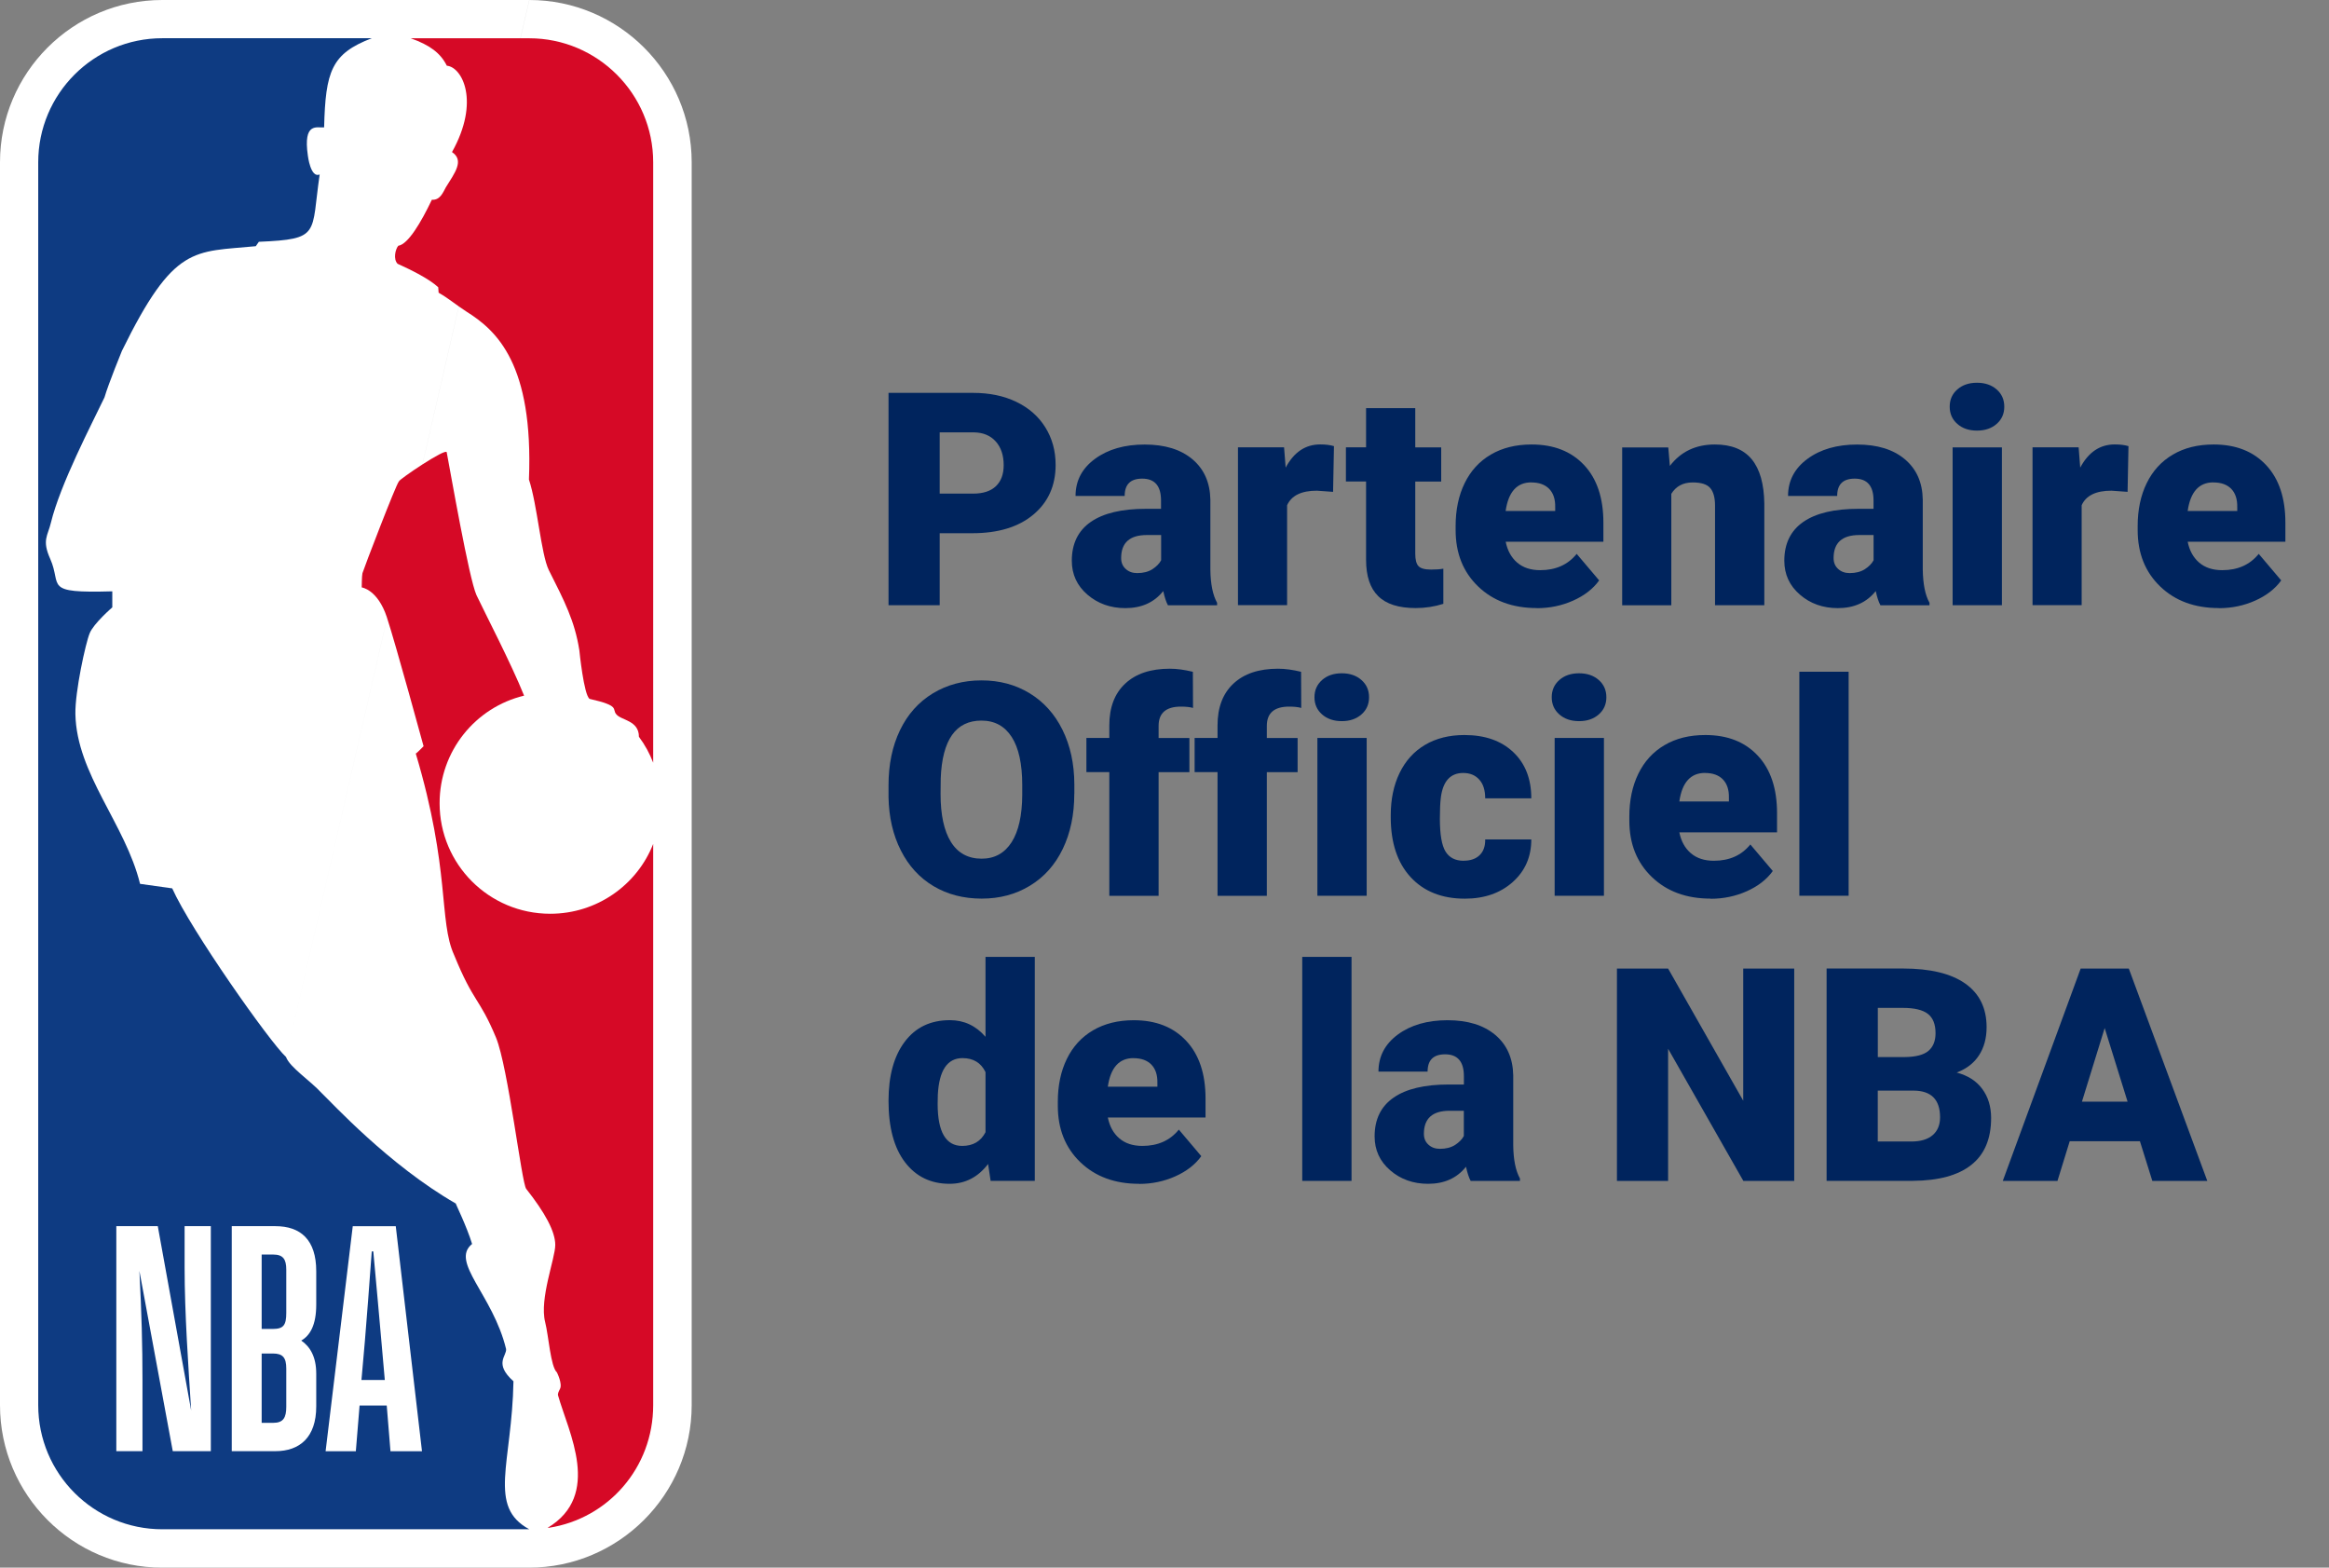 <?xml version="1.0" encoding="UTF-8"?>
<svg id="Calque_1" data-name="Calque 1" xmlns="http://www.w3.org/2000/svg" viewBox="0 0 422.88 284.62">
  <rect x="0" y="0" width="422.88" height="284.62" fill="#808080" stroke="none"/>
  <defs>
    <style>
      .cls-1 {
        fill: #fff;
      }

      .cls-2 {
        fill: #d60926;
      }

      .cls-3 {
        fill: #00245d;
      }

      .cls-4 {
        fill: #0e3b82;
      }
    </style>
  </defs>
  <g>
    <path class="cls-1" d="M51.95,191.91,96.1,0H29.46C13.2,0,0,13.22,0,29.46v225.66c0,16.26,13.2,29.5,29.46,29.5h66.6c16.25,0,29.53-13.24,29.53-29.5V29.46c0-16.24-13.23-29.46-29.48-29.46"/>
    <path class="cls-2" d="M79.57,52.18l.07.96c2.03,1.18,3.06,2.15,5.11,3.47,5.44,3.42,12.13,9.5,11.29,30.45,1.52,4.57,2.2,13.55,3.6,16.43,2.83,5.61,4.72,9.26,5.55,14.56,0,0,.82,8.25,1.88,8.84,5.62,1.27,4,1.82,4.82,2.78.87,1.13,4.12,1.08,4.12,4.1,1.13,1.51,1.96,3.07,2.59,4.7V29.46c0-12.42-10.11-22.51-22.49-22.51h-21.53c3.46,1.23,5.41,2.68,6.55,4.98,2.78.24,6.09,6.47.94,15.68,2.28,1.52.5,3.79-1.13,6.42-.48.85-1,2.34-2.53,2.24-1.96,4.11-4.32,8.1-6.1,8.35-.54.67-.93,2.44-.12,3.27,2.62,1.18,5.81,2.79,7.4,4.28"/>
    <path class="cls-2" d="M118.59,153.25c-2.92,7.41-10.19,12.65-18.69,12.65-11.12,0-20.08-8.99-20.08-20.07,0-9.47,6.51-17.41,15.34-19.53-2.32-5.79-7.2-15.18-8.65-18.26-1.37-3.06-4.68-22.15-5.4-25.93-.16-.82-8.66,4.93-8.68,5.29-.5.48-6.38,15.84-6.62,16.67-.12.52-.13,2.58-.13,2.58,0,0,2.89.36,4.56,5.4,1.65,5.04,6.67,23.43,6.67,23.43,0,0-1.36,1.41-1.42,1.32,6.34,21.23,4.13,30.37,6.97,36.6,3.58,8.78,4.54,7.63,7.61,15,2.2,5.37,4.66,26.51,5.48,27.45,3.42,4.34,5.27,7.73,5.27,10.18s-2.9,9.74-1.84,13.99c.64,2.49.98,8.09,2.14,9.15,0,0,1.07,2.1.54,3.03-.15.32-.45.81-.32,1.19,1.89,6.67,7.98,18.04-1.89,23.99h.21c10.77-1.67,18.94-10.91,18.94-22.26v-101.86Z"/>
    <path class="cls-4" d="M93.24,250.79c-3.62-3.23-1.2-4.6-1.35-5.87-2.39-9.86-10.22-15.82-6.17-19.07-1-3.26-3.03-7.34-2.96-7.34-12.2-7.01-22.59-18.39-24.36-20.06-2.14-2.33-5.78-4.66-6.47-6.55-2.93-2.69-17.32-23.1-20.66-30.61l-5.84-.82c-2.66-10.85-11.52-19.94-11.74-30.81-.08-4.11,1.86-12.92,2.59-14.68.71-1.78,4.11-4.71,4.11-4.71v-2.91c-12.73.36-9.07-.94-11.27-5.89-1.54-3.43-.44-4.18.12-6.56,1.71-7.02,7.38-17.84,9.73-22.76.72-2.48,3.17-8.46,3.17-8.46,9.49-19.33,13.03-17.9,24.3-18.99l.56-.8c11.29-.49,9.45-1.34,11.04-12.22-1.65.71-2.14-3.41-2.14-3.41-.9-6.19,1.71-5.02,2.95-5.14.26-10.18,1.31-13.38,8.65-16.19H29.47c-12.45,0-22.53,10.09-22.53,22.53v225.64c0,12.45,10.08,22.54,22.53,22.54h66.63c-7.63-4.12-3.13-11.97-2.87-26.86Z"/>
    <path class="cls-1" d="M42.08,263.47v-40.85h7.92c4.58,0,7.42,2.46,7.42,8.18v6.07c0,3.72-1.13,5.61-2.72,6.52,1.59,1.09,2.72,2.92,2.72,6.01v5.95c0,5.61-3,8.12-7.42,8.12h-7.92ZM47.51,245.74v12.59h2.09c1.87,0,2.38-.97,2.38-2.92v-6.92c0-2-.62-2.75-2.43-2.75h-2.04ZM47.51,227.77v13.51h2.04c1.93,0,2.43-.69,2.43-2.92v-7.84c0-1.89-.57-2.75-2.38-2.75h-2.09ZM70.22,255.18h-4.93l-.68,8.3h-5.49l4.93-40.85h7.81l4.76,40.85h-5.72l-.68-8.3ZM67.78,227.2h-.28c-.34,4.92-1.02,13.56-1.25,16.31l-.62,7.04h4.24l-.62-7.04c-.23-2.8-1.02-11.33-1.47-16.31M25.88,263.47h-4.76v-40.85h7.53l6.06,33.47c-.51-8.01-1.19-17.68-1.19-25.92v-7.55h4.76v40.85h-6.91l-6.06-32.73c.4,7.56.56,13.57.56,19.86v12.87Z"/>
  </g>
  <g>
    <path class="cls-3" d="M170.62,96.8v13.08h-9.29v-38.55h15.38c2.95,0,5.56.54,7.82,1.63,2.27,1.09,4.03,2.63,5.27,4.63,1.25,2,1.87,4.27,1.87,6.82,0,3.76-1.35,6.76-4.04,9.02-2.69,2.25-6.38,3.38-11.08,3.38h-5.93ZM170.62,89.62h6.09c1.8,0,3.17-.45,4.12-1.35.94-.9,1.41-2.17,1.41-3.81,0-1.8-.48-3.24-1.45-4.32-.97-1.07-2.29-1.62-3.97-1.64h-6.2v11.13Z"/>
    <path class="cls-3" d="M212.06,109.88c-.32-.58-.6-1.44-.85-2.57-1.64,2.07-3.94,3.1-6.88,3.1-2.7,0-4.99-.82-6.89-2.45-1.89-1.63-2.83-3.69-2.83-6.16,0-3.1,1.15-5.45,3.44-7.04,2.3-1.59,5.63-2.38,10.01-2.38h2.75v-1.52c0-2.64-1.14-3.96-3.42-3.96-2.12,0-3.18,1.04-3.18,3.14h-8.92c0-2.76,1.18-5.01,3.54-6.74,2.36-1.73,5.36-2.59,9.02-2.59s6.54.89,8.66,2.67c2.12,1.79,3.2,4.23,3.26,7.34v12.68c.03,2.63.44,4.65,1.22,6.04v.45h-8.92ZM206.48,104.05c1.11,0,2.03-.24,2.77-.71.73-.48,1.26-1.02,1.58-1.62v-4.58h-2.6c-3.11,0-4.66,1.4-4.66,4.18,0,.82.27,1.47.82,1.97.55.51,1.24.76,2.09.76"/>
    <path class="cls-3" d="M242.04,89.3l-2.94-.21c-2.81,0-4.6.88-5.4,2.64v18.14h-8.92v-28.65h8.37l.29,3.68c1.5-2.81,3.59-4.21,6.28-4.21.96,0,1.78.1,2.49.31l-.16,8.29Z"/>
    <path class="cls-3" d="M256.97,74.11v7.12h4.71v6.2h-4.71v13.1c0,1.07.19,1.83.58,2.25.39.42,1.15.63,2.3.63.88,0,1.62-.05,2.22-.16v6.38c-1.61.51-3.28.77-5.03.77-3.07,0-5.34-.72-6.8-2.17-1.47-1.44-2.2-3.64-2.2-6.59v-14.22h-3.66v-6.2h3.66v-7.12h8.92Z"/>
    <path class="cls-3" d="M279.05,110.4c-4.39,0-7.95-1.31-10.67-3.93-2.72-2.62-4.08-6.03-4.08-10.23v-.74c0-2.93.54-5.52,1.63-7.76,1.09-2.24,2.67-3.98,4.75-5.2,2.09-1.23,4.56-1.84,7.42-1.84,4.02,0,7.2,1.25,9.54,3.75,2.33,2.49,3.49,5.98,3.49,10.45v3.46h-17.74c.32,1.6,1.02,2.87,2.09,3.79,1.08.92,2.47,1.37,4.18,1.37,2.82,0,5.03-.99,6.62-2.96l4.08,4.82c-1.11,1.54-2.69,2.76-4.73,3.67-2.04.91-4.23,1.37-6.58,1.37M278.04,87.58c-2.61,0-4.16,1.73-4.66,5.19h9v-.69c.03-1.43-.33-2.53-1.09-3.32-.76-.78-1.84-1.17-3.26-1.17"/>
    <path class="cls-3" d="M302.91,81.23l.29,3.36c1.98-2.59,4.7-3.89,8.18-3.89,2.98,0,5.21.9,6.68,2.68,1.47,1.78,2.24,4.46,2.29,8.05v18.45h-8.95v-18.08c0-1.45-.29-2.51-.87-3.19-.58-.68-1.64-1.02-3.18-1.02-1.75,0-3.04.69-3.89,2.07v20.23h-8.92v-28.65h8.37Z"/>
    <path class="cls-3" d="M341.43,109.88c-.32-.58-.61-1.44-.85-2.57-1.64,2.07-3.94,3.1-6.89,3.1-2.7,0-5-.82-6.88-2.45-1.89-1.63-2.83-3.69-2.83-6.16,0-3.1,1.15-5.45,3.44-7.04,2.29-1.59,5.63-2.38,10.01-2.38h2.75v-1.52c0-2.64-1.14-3.96-3.42-3.96-2.12,0-3.18,1.04-3.18,3.14h-8.92c0-2.76,1.18-5.01,3.54-6.74,2.35-1.73,5.36-2.59,9.01-2.59s6.54.89,8.66,2.67c2.12,1.79,3.2,4.23,3.25,7.34v12.68c.04,2.63.44,4.65,1.22,6.04v.45h-8.92ZM335.84,104.05c1.11,0,2.03-.24,2.77-.71.74-.48,1.26-1.02,1.58-1.62v-4.58h-2.6c-3.11,0-4.66,1.4-4.66,4.18,0,.82.27,1.47.82,1.97.55.51,1.25.76,2.09.76"/>
    <path class="cls-3" d="M354.01,73.84c0-1.28.45-2.31,1.38-3.13.92-.81,2.11-1.22,3.57-1.22s2.66.41,3.58,1.22c.92.81,1.38,1.85,1.38,3.13s-.46,2.31-1.38,3.12c-.92.81-2.11,1.22-3.58,1.22s-2.66-.41-3.57-1.22c-.92-.81-1.38-1.85-1.38-3.12M363.49,109.88h-8.95v-28.65h8.95v28.65Z"/>
    <path class="cls-3" d="M386.31,89.3l-2.94-.21c-2.81,0-4.61.88-5.4,2.64v18.14h-8.92v-28.65h8.37l.29,3.68c1.5-2.81,3.59-4.21,6.27-4.21.96,0,1.78.1,2.49.31l-.16,8.29Z"/>
    <path class="cls-3" d="M402.89,110.4c-4.4,0-7.95-1.31-10.67-3.93-2.72-2.62-4.08-6.03-4.08-10.23v-.74c0-2.93.54-5.52,1.63-7.76,1.09-2.24,2.67-3.98,4.75-5.2,2.08-1.23,4.55-1.84,7.42-1.84,4.02,0,7.2,1.25,9.53,3.75,2.33,2.49,3.49,5.98,3.49,10.45v3.46h-17.74c.32,1.6,1.02,2.87,2.09,3.79,1.08.92,2.47,1.37,4.19,1.37,2.82,0,5.03-.99,6.62-2.96l4.08,4.82c-1.11,1.54-2.69,2.76-4.73,3.67-2.04.91-4.23,1.37-6.58,1.37M401.88,87.58c-2.61,0-4.16,1.73-4.66,5.19h9v-.69c.03-1.43-.33-2.53-1.08-3.32-.76-.78-1.84-1.17-3.26-1.17"/>
  </g>
  <g>
    <path class="cls-3" d="M195.06,144.14c0,3.76-.7,7.09-2.09,9.98-1.39,2.89-3.38,5.12-5.95,6.68-2.57,1.57-5.49,2.35-8.77,2.35s-6.2-.75-8.74-2.26c-2.54-1.51-4.52-3.67-5.94-6.48-1.42-2.8-2.17-6.03-2.24-9.66v-2.17c0-3.78.69-7.11,2.08-10,1.39-2.89,3.37-5.11,5.96-6.69,2.59-1.57,5.53-2.36,8.83-2.36s6.18.78,8.74,2.33c2.56,1.56,4.55,3.76,5.97,6.63,1.42,2.87,2.14,6.15,2.16,9.86v1.78ZM185.61,142.53c0-3.83-.64-6.74-1.91-8.72-1.28-1.99-3.11-2.98-5.5-2.98-4.66,0-7.12,3.5-7.39,10.49l-.03,2.83c0,3.78.62,6.68,1.88,8.71,1.26,2.03,3.12,3.04,5.59,3.04,2.34,0,4.15-1,5.43-2.99,1.27-2,1.91-4.86,1.93-8.6v-1.78Z"/>
    <path class="cls-3" d="M201.42,162.63v-22.45h-4.16v-6.2h4.16v-2.27c0-3.27.96-5.8,2.89-7.6,1.92-1.8,4.62-2.7,8.1-2.7,1.27,0,2.66.19,4.18.56l.03,6.56c-.55-.16-1.28-.24-2.2-.24-2.7,0-4.05,1.17-4.05,3.5v2.2h5.59v6.2h-5.59v22.45h-8.95Z"/>
    <path class="cls-3" d="M221.07,162.63v-22.45h-4.16v-6.2h4.16v-2.27c0-3.27.96-5.8,2.89-7.6,1.92-1.8,4.62-2.7,8.1-2.7,1.27,0,2.67.19,4.18.56l.03,6.56c-.55-.16-1.28-.24-2.2-.24-2.7,0-4.05,1.17-4.05,3.5v2.2h5.59v6.2h-5.59v22.45h-8.95Z"/>
    <path class="cls-3" d="M238.67,126.59c0-1.28.46-2.31,1.38-3.13.92-.81,2.11-1.22,3.58-1.22s2.65.41,3.57,1.22c.92.81,1.38,1.85,1.38,3.13s-.46,2.31-1.38,3.12c-.92.81-2.11,1.22-3.57,1.22s-2.66-.41-3.58-1.22c-.92-.81-1.38-1.85-1.38-3.12M248.15,162.63h-8.95v-28.65h8.95v28.65Z"/>
    <path class="cls-3" d="M265.76,156.27c1.25,0,2.22-.34,2.91-1.02.69-.68,1.02-1.62,1-2.84h8.37c0,3.15-1.12,5.72-3.37,7.73-2.25,2.01-5.15,3.02-8.7,3.02-4.16,0-7.45-1.31-9.85-3.92-2.4-2.61-3.6-6.23-3.6-10.86v-.37c0-2.89.53-5.45,1.6-7.66,1.07-2.21,2.61-3.92,4.62-5.11,2.01-1.19,4.4-1.79,7.15-1.79,3.73,0,6.68,1.03,8.87,3.1,2.19,2.07,3.28,4.87,3.28,8.39h-8.37c0-1.48-.36-2.62-1.09-3.41-.72-.8-1.69-1.19-2.91-1.19-2.31,0-3.66,1.48-4.05,4.42-.12.94-.18,2.22-.18,3.86,0,2.88.34,4.87,1.03,5.99.69,1.11,1.78,1.67,3.28,1.67"/>
    <path class="cls-3" d="M281.75,126.59c0-1.28.46-2.31,1.38-3.13.92-.81,2.11-1.22,3.58-1.22s2.66.41,3.58,1.22c.92.81,1.38,1.85,1.38,3.13s-.46,2.31-1.38,3.12c-.92.81-2.11,1.22-3.58,1.22s-2.66-.41-3.58-1.22c-.92-.81-1.38-1.85-1.38-3.12M291.23,162.63h-8.95v-28.65h8.95v28.65Z"/>
    <path class="cls-3" d="M310.59,163.15c-4.4,0-7.95-1.31-10.67-3.93-2.72-2.62-4.08-6.03-4.08-10.23v-.74c0-2.93.54-5.52,1.63-7.76,1.09-2.24,2.67-3.98,4.75-5.2,2.08-1.23,4.55-1.84,7.42-1.84,4.03,0,7.2,1.25,9.53,3.75,2.33,2.49,3.49,5.98,3.49,10.45v3.47h-17.74c.32,1.6,1.01,2.87,2.09,3.79,1.08.92,2.47,1.37,4.18,1.37,2.82,0,5.03-.99,6.62-2.96l4.08,4.82c-1.11,1.54-2.69,2.76-4.72,3.67-2.04.91-4.23,1.37-6.58,1.37M309.58,140.33c-2.61,0-4.17,1.73-4.66,5.19h9v-.69c.03-1.43-.33-2.53-1.09-3.32-.76-.78-1.84-1.17-3.25-1.17"/>
    <rect class="cls-3" x="326.71" y="121.96" width="8.95" height="40.67"/>
  </g>
  <g>
    <path class="cls-3" d="M161.33,199.86c0-4.54.98-8.11,2.94-10.72,1.96-2.61,4.69-3.92,8.21-3.92,2.56,0,4.71,1,6.46,3.02v-14.51h8.95v40.67h-8.02l-.46-3.07c-1.83,2.4-4.16,3.6-6.99,3.6-3.41,0-6.11-1.31-8.1-3.92-1.99-2.61-2.99-6.33-2.99-11.15M170.25,200.42c0,5.08,1.48,7.63,4.45,7.63,1.98,0,3.39-.83,4.24-2.49v-10.91c-.81-1.69-2.21-2.54-4.18-2.54-2.75,0-4.25,2.22-4.48,6.67l-.03,1.64Z"/>
    <path class="cls-3" d="M206.82,214.93c-4.39,0-7.95-1.31-10.67-3.93-2.72-2.62-4.08-6.03-4.08-10.23v-.74c0-2.93.54-5.52,1.63-7.76,1.09-2.24,2.67-3.98,4.75-5.2s4.55-1.84,7.41-1.84c4.02,0,7.2,1.25,9.53,3.75,2.33,2.49,3.5,5.98,3.5,10.45v3.46h-17.74c.32,1.6,1.01,2.87,2.09,3.79,1.07.92,2.47,1.37,4.18,1.37,2.82,0,5.03-.99,6.62-2.96l4.08,4.82c-1.11,1.54-2.69,2.76-4.73,3.67-2.04.91-4.23,1.37-6.58,1.37M205.81,192.11c-2.61,0-4.16,1.73-4.66,5.19h9v-.69c.03-1.43-.33-2.53-1.09-3.32-.76-.78-1.84-1.17-3.26-1.17"/>
    <rect class="cls-3" x="236.45" y="173.73" width="8.95" height="40.67"/>
    <path class="cls-3" d="M267.03,214.4c-.32-.58-.6-1.44-.85-2.57-1.64,2.07-3.94,3.1-6.88,3.1-2.7,0-5-.82-6.88-2.45-1.89-1.63-2.83-3.69-2.83-6.16,0-3.11,1.15-5.45,3.45-7.04,2.29-1.59,5.63-2.38,10.01-2.38h2.75v-1.52c0-2.64-1.14-3.96-3.41-3.96-2.12,0-3.18,1.04-3.18,3.14h-8.92c0-2.76,1.18-5.01,3.53-6.74,2.36-1.73,5.36-2.59,9.02-2.59s6.54.89,8.66,2.67c2.12,1.79,3.2,4.23,3.26,7.34v12.68c.03,2.63.44,4.65,1.22,6.04v.45h-8.92ZM261.44,208.58c1.11,0,2.03-.24,2.77-.71.73-.48,1.26-1.02,1.58-1.62v-4.58h-2.59c-3.11,0-4.66,1.4-4.66,4.18,0,.82.27,1.47.82,1.97.55.51,1.25.76,2.09.76"/>
    <polygon class="cls-3" points="325.78 214.4 316.54 214.4 302.88 190.41 302.88 214.4 293.59 214.4 293.59 175.85 302.88 175.85 316.52 199.84 316.52 175.85 325.78 175.85 325.78 214.4"/>
    <path class="cls-3" d="M331.66,214.4v-38.56h13.85c4.96,0,8.73.91,11.32,2.73,2.58,1.82,3.88,4.46,3.88,7.92,0,1.99-.46,3.7-1.38,5.11-.91,1.41-2.26,2.45-4.05,3.13,2.01.53,3.56,1.51,4.63,2.96,1.08,1.45,1.62,3.21,1.62,5.29,0,3.78-1.2,6.62-3.59,8.51-2.39,1.9-5.94,2.87-10.63,2.9h-15.65ZM340.95,191.92h4.85c2.03-.02,3.48-.39,4.34-1.12.86-.72,1.3-1.8,1.3-3.21,0-1.63-.47-2.8-1.4-3.52-.94-.72-2.45-1.08-4.53-1.08h-4.55v8.93ZM340.95,198.01v9.24h6.09c1.68,0,2.97-.38,3.87-1.15.9-.77,1.35-1.85,1.35-3.24,0-3.22-1.6-4.83-4.79-4.85h-6.52Z"/>
    <path class="cls-3" d="M388.54,207.2h-12.74l-2.22,7.2h-9.93l14.14-38.55h8.74l14.25,38.55h-9.98l-2.25-7.2ZM378.02,200.02h8.29l-4.16-13.37-4.13,13.37Z"/>
  </g>
</svg>